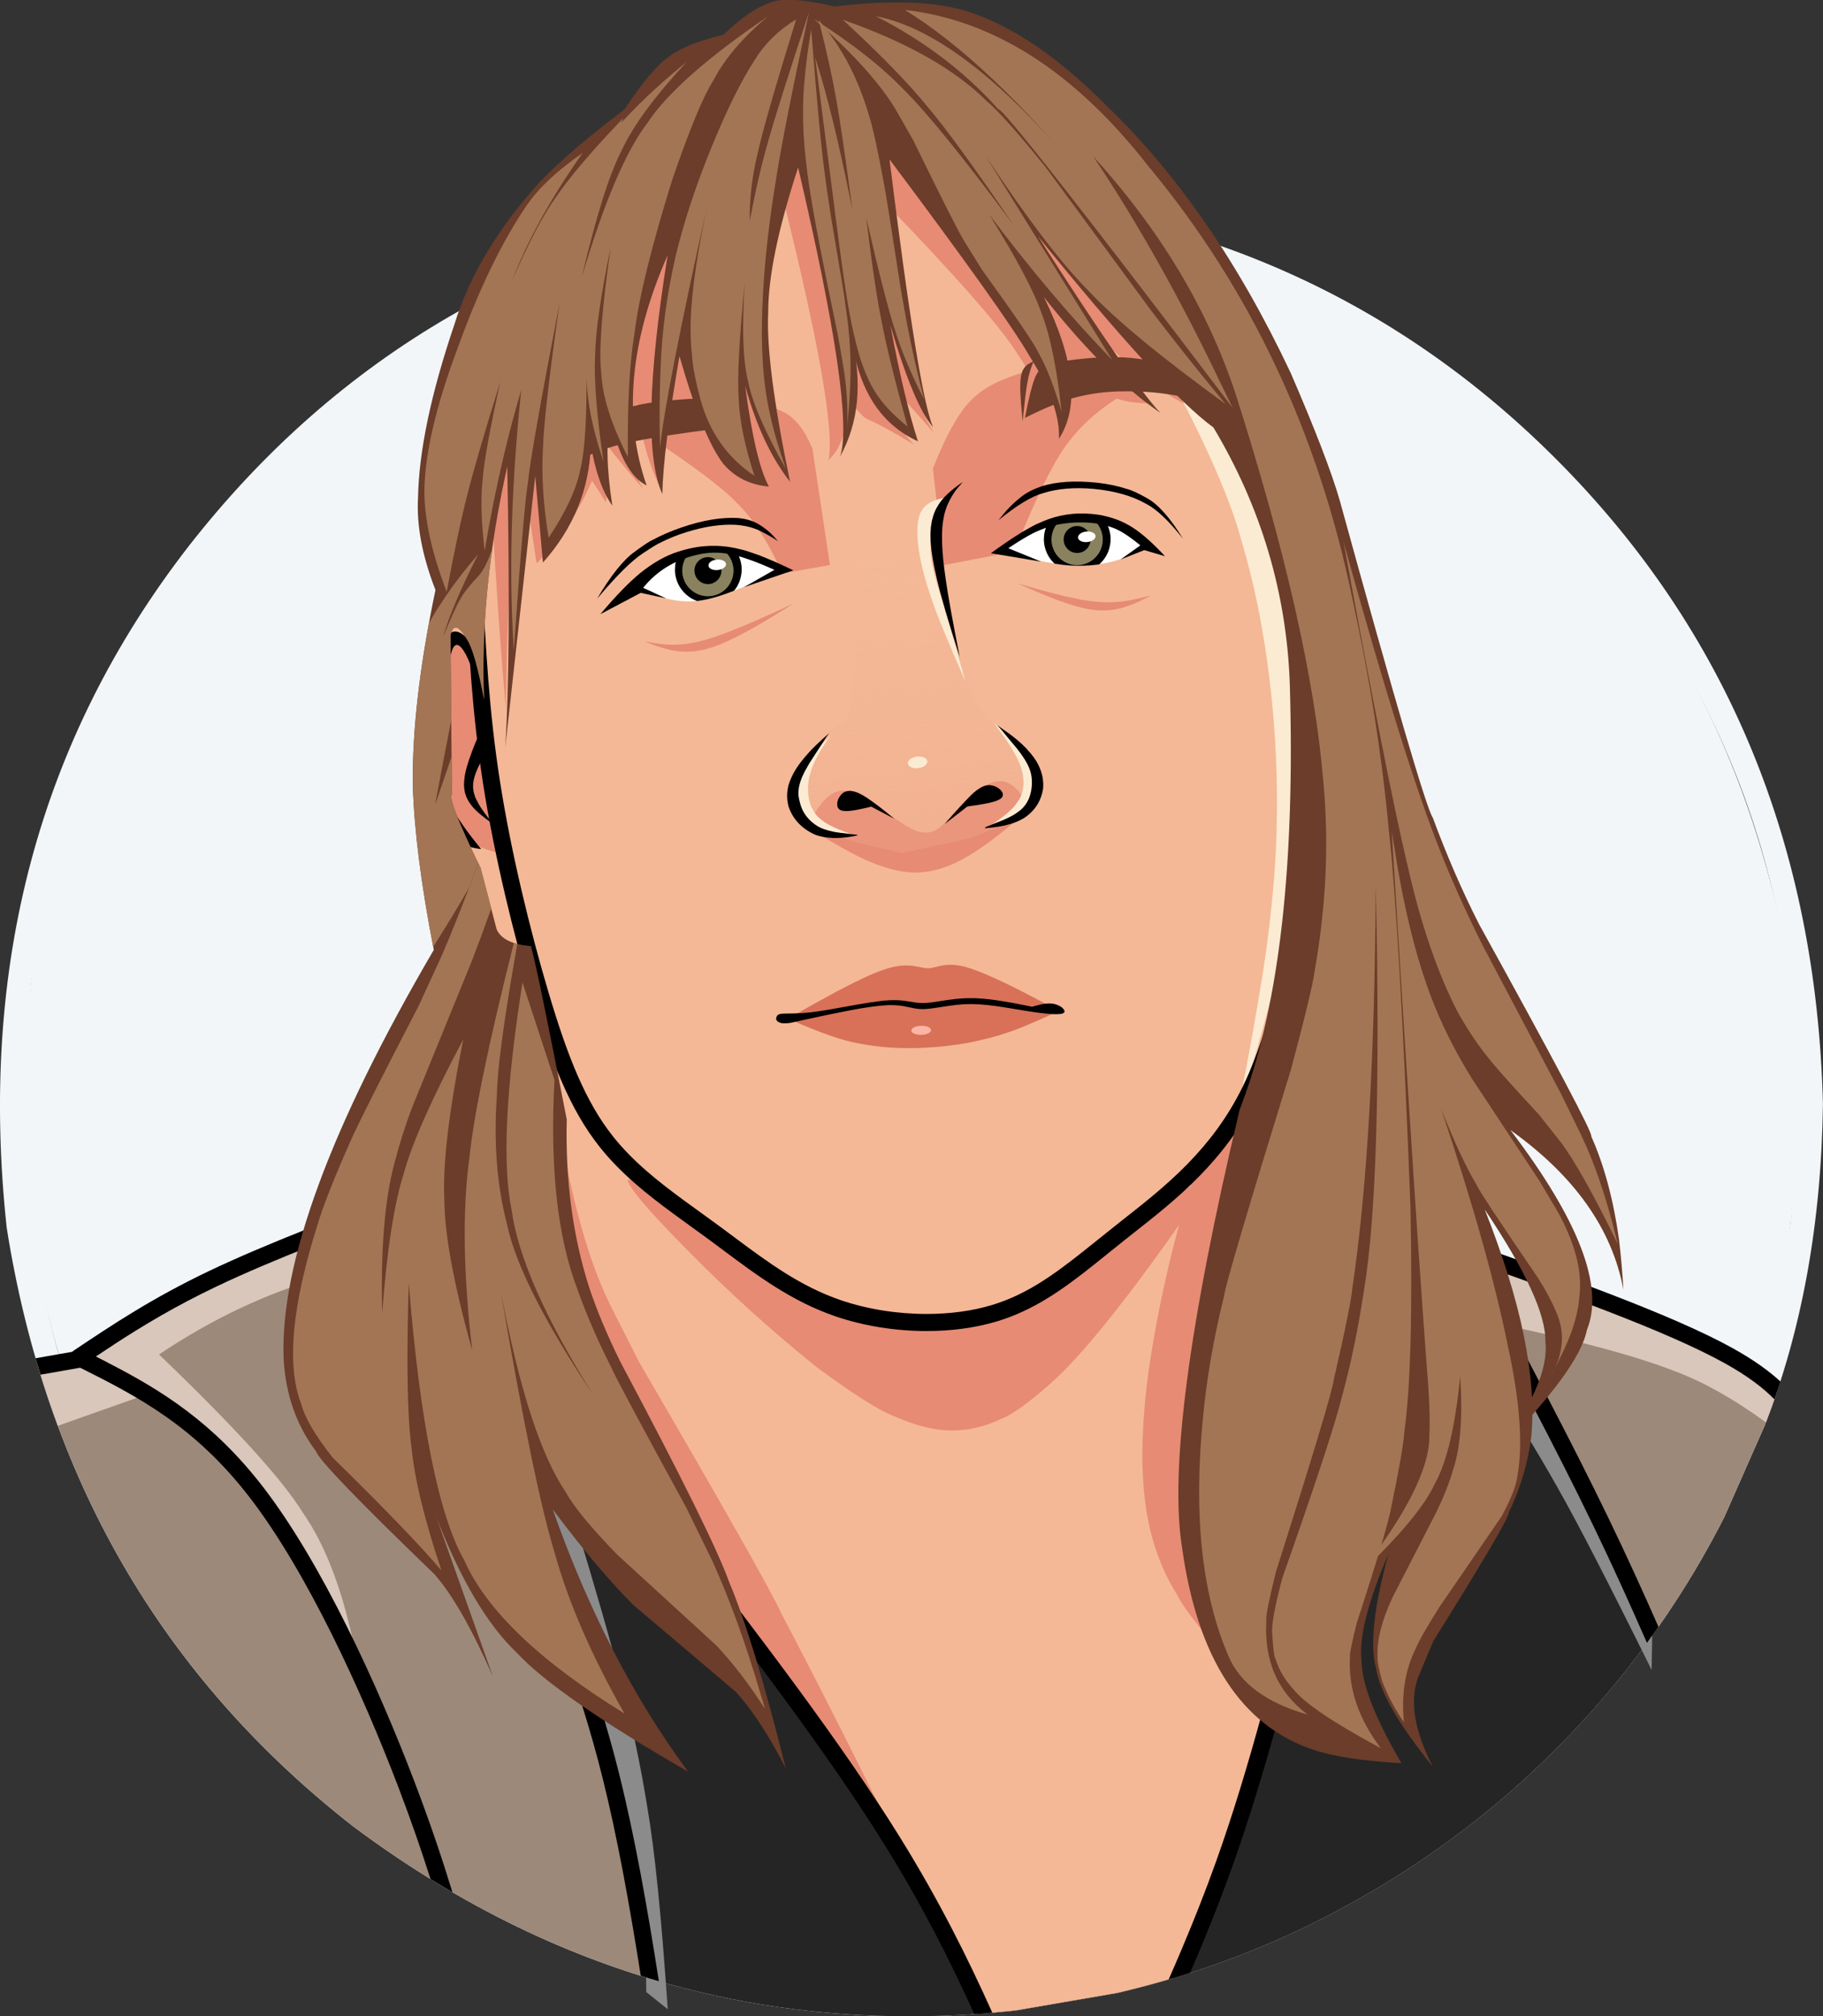 <?xml version="1.0" encoding="utf-8"?>
<!-- Generator: Adobe Illustrator 27.9.0, SVG Export Plug-In . SVG Version: 6.00 Build 0)  -->
<svg version="1.1" id="Layer_1" xmlns="http://www.w3.org/2000/svg" xmlns:xlink="http://www.w3.org/1999/xlink" x="0px" y="0px"
	 viewBox="0 0 3042.2 3363.9" style="enable-background:new 0 0 3042.2 3363.9;" xml:space="preserve">
<rect x="0" y="0" width="3042.2" height="3363.9" fill="#333333" stroke="none"/>
<style type="text/css">
	.st0{fill:#F2F6F9;}
	.st1{fill:#F4B896;}
	.st2{fill:#9C897A;}
	.st3{fill:#252525;}
	.st4{fill:#8B8B8B;}
	.st5{fill:#D8C7BA;}
	.st6{fill:#E78B74;}
	.st7{fill:url(#SVGID_1_);}
	.st8{fill:#FBEBD2;}
	.st9{fill:#6B3D2A;}
	.st10{fill:#D87158;}
	.st11{fill:#FCB5A4;}
	.st12{fill:#FFFFFF;}
	.st13{fill:#89825E;}
	.st14{fill:#A37554;}
</style>
<g>
	<g>
		<path class="st0" d="M1519.8,360.5l201,13.5c405,64.1,728.9,251.6,971.7,562.6c242.6,313.1,341,681.9,295.1,1106.2
			c-64.1,405-251.6,728.9-562.6,971.7c-313.1,242.6-681.9,341-1106.2,295.1c-405-64.1-728.9-251.6-971.7-562.6
			c-242.6-313.1-341-681.9-295.1-1106.2c64.1-405,251.6-728.9,562.6-971.7c100.5-77.8,210.1-141.9,328.6-192.2l182.8-63.5
			C1251.8,378.5,1383,360.9,1519.8,360.5 M1519.8,319.4l-206.6,13.9C897,399.2,564.1,591.9,314.6,911.6
			C65.2,1233.4-35.9,1612.3,11.2,2048.5c65.9,416.2,258.6,749.1,578.2,998.6c332.3,248,700.8,350.4,1105.5,307.2l169.4-29.2
			c111-25.9,216.6-63.1,316.8-111.6c202-98.6,373.7-233.8,515.3-405.6c70-85.2,130.4-177.3,180.9-276.4l67.4-152.7
			c62.3-159.1,94.8-338.1,97.4-537c-10.9-431.3-159.5-790.1-445.9-1076.5C2309.9,479,1951.1,330.3,1519.8,319.4z"/>
	</g>
	<g>
		<path class="st0" d="M1519.8,358.5L1318.5,372c-405.5,64.2-729.9,252-973,563.4C102.5,1249,4,1618.2,49.9,2043.2
			c64.2,405.5,252,729.9,563.4,973c313.6,242.9,682.8,341.5,1107.7,295.5c405.5-64.2,729.9-252,973-563.4
			c242.9-313.6,341.5-682.8,295.5-1107.7c-64.2-405.5-252-729.9-563.4-973c-100.7-77.9-210.3-142.1-329.1-192.5l-183.1-63.6
			C1788.2,376.5,1656.7,358.9,1519.8,358.5z"/>
	</g>
</g>
<g>
	<path class="st1" d="M1126,413.4l-0.4,0.1v0L1126,413.4z"/>
</g>
<g>
	<path class="st1" d="M1481.2,361.1l-125.2,8.4v0L1481.2,361.1z"/>
</g>
<g id="layer2">
</g>
<g id="layer3">
</g>
<g>
	<path class="st2" d="M706.4,2005.4c-82.5,21.8-150.8,42.8-204.7,63.2c-68.2,21.1-188.8,86.2-361.6,195.3l-38.5,7.4l-0.3,0.1
		c0,0,0,0,0,0l0,0l-38.2,7.4c92.6,310.5,268,566.6,526.3,768.3c283,211.2,592.3,316.9,927.8,316.9c58.4,0,117.7-3.2,177.7-9.6
		l169.4-29.2c111-25.9,216.6-63.1,316.8-111.6c202-98.6,373.7-233.8,515.3-405.6c70-85.2,130.4-177.3,180.9-276.4l67.4-152.7
		c7.5-19.1,14.5-38.4,21.1-58l0,0l0,0l0,0l-69.1-46.7c-54-21.1-189.5-79.5-406.7-175.3l-237,3.9l-332.7,28.3l-297,119.8
		C1269.5,2164.5,963.8,2082.7,706.4,2005.4z M2965.9,2320.8L2965.9,2320.8L2965.9,2320.8L2965.9,2320.8z"/>
</g>
<g>
	<path class="st3" d="M836.8,2126.9l58.1,410.5c86,275,150.7,530,194.1,765c137.7,41,280.4,61.5,428.3,61.5
		c58.4,0,117.7-3.2,177.7-9.6l169.4-29.2c111-25.9,216.6-63.1,316.8-111.6c202-98.6,373.7-233.8,515.3-405.6
		c24.1-29.3,47-59.4,68.8-90.3l0,0l0,0l0,0l-142.1-280l-143.6-295.4l-821.9,94.7l-61.6,7.1c0,0,0,0,0,0l0,0l-501.8,57.8
		L836.8,2126.9z"/>
</g>
<g>
	<path class="st3" d="M2765.3,2717.6L2765.3,2717.6L2765.3,2717.6L2765.3,2717.6z"/>
</g>
<g>
	<path class="st4" d="M2465.4,2266.5l10.8,16.4c46.5,69.4,88,136.4,124.2,201c32,56.3,83.9,157,155.8,302.2l1.2-69
		c-19.7-44-67-137-141.9-278.9c-51.2-95.7-86.9-158.8-106.9-189.4c-20.6-32.6-34.2-47-40.9-43.4
		C2461.8,2210.1,2461,2230.4,2465.4,2266.5"/>
</g>
<g>
	<path class="st4" d="M948.6,2502l11.4,37.6c34.4,112.9,59.3,199.9,74.8,260.8c19.2,73.5,34.3,145,45.4,214.5
		c12.2,70.1,23.6,182.5,34.1,337.3l-35.8-28.7c-0.4-55-3.3-102.8-8.7-143.3c-8.5-58.6-17.8-106.5-27.7-143.6
		c-20.3-87.2-75.7-266.2-166.3-536.8L948.6,2502"/>
</g>
<g>
	<path class="st5" d="M587.4,2039.3c-31.7,9.9-60.3,19.7-85.7,29.2c-68.2,21.1-188.8,86.2-361.6,195.3l-38.5,7.4l-0.3,0.1l-38.2,7.4
		c10.1,34,21.3,67.4,33.4,100.1l147.6-52.2l101.4,75.8c33.8,38.8,59.7,69.6,77.9,92.4c41.5,46.9,98.2,135.3,170.2,265.4
		c-19.7-101.4-49-180.2-88.1-236.3c-33.9-55.1-113.9-143.1-240.1-264.1c87.5-58.9,178.5-101.9,273-129.1l13.1-4.4L587.4,2039.3
		L587.4,2039.3z"/>
</g>
<g>
	<path class="st5" d="M2490.1,2098.8l-22.6,0.4l5.7,103.6l29.5,6.4c130.2,26.9,228.2,53.3,294,79.2c46.4,17.3,96.5,45.6,150.3,84.7
		c6.6-17.2,12.9-34.6,18.8-52.2l0,0l-69.1-46.7C2842.8,2253,2707.3,2194.6,2490.1,2098.8z"/>
</g>
<g>
	<path class="st1" d="M1520.6,156.7l-348.9,46.6l-157.6,150.5l-48.3,71.3l0,0c0,0,0,0,0,0L851.1,594.4l-65.6,160.2
		c-23.4,197-42.1,309.9-56.1,338.8l-5.2,114.1l10.1,142l50.4,177.9c25.6,192.2,57.5,408.6,95.6,649.1
		c96.4,177.3,148,265.9,154.7,265.9c0.1,0,0.2,0,0.3-0.1c281.4,383.7,420.7,579.2,418,586.4c54.1,84.8,118.1,194.8,192.2,330.1
		c16.5-1.3,33-2.8,49.6-4.6l169.4-29.2c31.7-7.4,63-15.7,93.9-25c7.3-16.7,14.4-33.1,21.2-49.1l0,0c0,0,0,0,0,0l0,0c0,0,0,0,0,0l0,0
		c0.1-0.2,0.1-0.3,0.2-0.5l0,0c59.1-139,99-253.9,119.8-344.5c14-51.6,32.3-125.4,55-221.4l-28.9-387.9
		c65.8-477.9,110.4-792.3,133.9-943c-35.2-175-70.4-313.6-105.6-415.6c-32.1-99.5-97.8-263.2-197.3-491.1l-146-97.1c0,0,0,0,0,0l0,0
		L1520.6,156.7z M1979.7,3250.5C1979.7,3250.5,1979.7,3250.5,1979.7,3250.5L1979.7,3250.5
		C1979.7,3250.5,1979.7,3250.5,1979.7,3250.5L1979.7,3250.5z"/>
</g>
<g>
	<path class="st6" d="M815.2,1182.6l-19.7-74.3l-27.3-43.7l-21.9,9.8l-14.2,46.3c-1.4,46.7-1.6,90.8-0.5,132.4
		c0.5,13.6,1.3,26.5,2.4,38.8l2,17.8c1.5,11.5,3.5,22,6,31.6c7.7,28,19.5,47.5,35.5,58.5c12.8,10.2,33.6,18.6,62.4,25.2
		L815.2,1182.6"/>
</g>
<g>
	<path class="st6" d="M1147.7,669.4l11,0c72-0.5,118,3.9,137.9,13c11.4,4.5,20.8,10.1,28,17c10.6,10.5,18.9,22.4,24.9,35.6
		c2.1,4.3,4.2,8.7,6.2,13.1l29.3,194.6l-79.5,14c-23.1-51.8-48-90.5-74.5-116.2c-23.9-25.7-74.8-64-152.6-114.9L1147.7,669.4"/>
</g>
<g>
	<path class="st6" d="M1324.7,1006.7l-13.2,8.2c-26.7,16.9-52.5,31.9-77.3,45.1c-20.1,9.9-32,15.3-35.4,16.2
		c-6.6,2.7-14.8,5.3-24.5,7.7c-15.7,3.7-31.7,4.3-47.8,1.9c-14.3-2.3-31.5-7.6-51.6-16c19.8,4.1,35.8,6.1,48,5.9
		c13.2,0.2,28.5-1.8,46.1-6.1C1195.7,1063.7,1247.6,1042.7,1324.7,1006.7"/>
</g>
<g>
	<path class="st6" d="M1893.4,647.4l-9.7,5.8c-42.5,23.4-76.3,51.9-101.5,85.7c-22.7,28.8-52.5,89.2-89.6,181.3l-117.4,22.5
		L1556.8,782c17-43.3,33.4-75.6,49.1-97c13.4-18.4,30-32.8,49.9-43.2c23-12.3,56.5-23.2,100.5-32.7L1893.4,647.4"/>
</g>
<g>
	<path class="st6" d="M1697.5,973.1l11.9,3.4c23.9,7.1,47,13.3,69.3,18.6c18.1,4,28.6,6.1,31.8,6.4c6.2,1.1,13.2,1.9,21.1,2.6
		c8.9,0.7,17,0.9,24.2,0.6l6.7-0.3c4.4-0.3,8.6-0.7,12.7-1.3l6.1-0.9c4-0.6,8-1.4,11.9-2.2c5.9-1.1,15.3-3.4,28.3-6.8
		c-14.4,7.4-24.8,12.4-31.4,14.9c-11,4.1-17.7,6.3-20.1,6.7c-4.6,1.2-9.4,2.1-14.4,2.8l-7.5,0.7c-6.5,0.4-12.8,0.3-18.9-0.2
		l-9.5-1.2l-9.9-1.9l-10.2-2.5c-6.9-1.8-14.1-4-21.4-6.5C1759.9,1000,1733,989,1697.5,973.1"/>
</g>
<g>
	<path class="st6" d="M2035.6,1945.5l-18.5,26.9c-112.5,164.7-198.1,274.6-256.9,329.4c-41.3,37.3-71.7,59.3-91.1,66.1
		c-25.3,12.2-52,18.5-79.9,18.7c-28.9,0.1-60.5-7.6-95.1-23.1c-25-8.8-69-36.5-132-83.2c-74.4-59.8-145-123.7-212-191.6
		c-68-68.5-102.2-108.8-102.7-120.8c8.4,0,23.7,7.8,45.9,23.4l184.4,130.8c42.9,28.7,71.1,45.8,84.7,51.3
		c19.9,9.7,39.6,16.8,59.2,21.2c21.6,5.2,49.1,7.4,82.4,6.6c34.5-1.1,72.6-5,114.3-11.7c35.6-4.1,59.8-9.7,72.8-16.7
		C1692.8,2176.2,1807.7,2100.4,2035.6,1945.5"/>
</g>
<g>
	<path class="st6" d="M1717.2,1350.8l-1.3-3.1c-14.6-34.1-33.5-48.6-56.7-43.3c-12.2,3.4-24.7,10.7-37.6,21.9
		c-6.3,5.3-12.1,10.7-17.5,16.2l-27.6,30.3c-3.4,3.5-6.9,6.6-10.5,9.2c-6.9,5.3-15.3,7.6-25,6.9c-7.6-0.5-17-4.1-28.4-10.8
		c-1.8-0.9-8.1-5.1-19-12.6c-22.6-16.6-36-26.2-40.3-28.8l-15.6-9.4c-11.4-6.3-22.5-9-33.4-8.3c-9.4,1.1-18.1,5.6-26.1,13.7
		c-7.1,6.2-18,21.4-32.5,45.8c46.4,29.6,82.3,49.6,107.6,59.9c32.1,13.4,60.4,19,84.8,17l15.4-2.1l15.3-3.8l15.2-5.4
		c10.1-4.1,20.1-9.1,30-14.9C1638.8,1415.2,1673.2,1389.1,1717.2,1350.8"/>
</g>
<g>
	
		<linearGradient id="SVGID_1_" gradientUnits="userSpaceOnUse" x1="1481.444" y1="2739.938" x2="1620.169" y2="1519.596" gradientTransform="matrix(1 0 0 -1 0 3665.931)">
		<stop  offset="0" style="stop-color:#F4B896;stop-opacity:0"/>
		<stop  offset="1" style="stop-color:#E78B74"/>
	</linearGradient>
	<path class="st7" d="M1617.4,1399.2l9.7-3.8c52.1-20.1,82.6-36.2,91.5-48.3c12.7-12.3,15.9-30.7,9.7-55.2
		c-7-29.3-34.1-60.1-81.4-92.4c-11.4-17.4-20.8-34.9-28.3-52.7c-27.8-74.6-47-157.5-57.4-248.7c-35-22.6-61.3-29.4-78.8-20.5
		c-10.7,3.3-27.9,17.2-51.6,41.8c4.1,98.3-1.4,191.9-16.4,280.9c-26.7,14.5-47.8,33.1-63.3,55.8c-21.4,35.5-30.8,65.3-28.1,89.5
		c0.2,4.7,3.7,10.6,10.3,17.8c4.5,4.8,15.3,11,32.5,18.6c13.9,6,34.6,13.6,62.1,22.9l75.8,18.5L1617.4,1399.2"/>
</g>
<g>
	<path class="st6" d="M920.3,1791.6L883,2181.6c94.7,173.9,145.3,260.9,152,260.9c0.1,0,0.2,0,0.3-0.1
		c281.4,383.7,420.7,579.2,418,586.4c20,31.4,41.4,66.3,64.2,104.6c4.3,2.4,8.6,4.8,13,7.2c-94-191.1-169.4-340.3-226-447.6
		c-15.8-35.2-95.1-175.4-238.1-420.8l-47.5-93.8c-40.7-82-72.1-201.1-94.2-357.5L920.3,1791.6z"/>
</g>
<g>
	<path class="st6" d="M1994,1953.1l-6.2,21.4c-32.2,104.2-55.8,208.2-70.9,312.2c-5.4,38-8.7,76.6-10.1,115.7s0.5,77,5.6,113.5
		c8.2,54.5,25.5,102.8,51.9,144.8c15,29.8,57.4,80.9,127,153.3c13.2-364.4,22.3-599.7,27.4-706.2c5.4-119.9,12-224.1,19.9-312.4
		L1994,1953.1"/>
</g>
<g>
	<path class="st6" d="M2034.9,698.3l-10.3-4.5c-73.9-23.7-148-80.4-222.3-170.1c8.1,49.1,47.9,98.8,119.4,149.2
		c-32.3,0.2-56.7-4.8-73-15c-26-12-68.9-56-128.6-132c26.3,71.5,40.1,118.6,41.5,141.3c3.5,25.1-2.9,49.7-19.3,73.8
		c3.3-53.4-11.3-103.3-43.9-149.9c-26.4-43-100.3-127.3-221.5-253l50.2,304.6c7,30.4,17.3,56.7,30.9,78.9l-72.7-81.9
		c-1.2,40.9,12.2,75,40.2,102.2c-34.4-20.9-60.1-34.9-77-42c-5.1-2.5-10-6.6-14.7-12.3c-12.6-10.2-28.3-65.7-47-166.3
		c15.9,62.8,24.5,117.8,25.9,165.2c-0.9,36.6-10.9,63.5-30,80.8c9.9-49.4-16.7-199.5-79.6-450.4c-26.6,152-37.8,251.2-33.6,297.8
		l4.2,62.8l42.8,130.7l-94.7-13l-46.9-53.4l-35.1-74c-31.2,56.3-44.7,103.3-40.7,141c-19.4-43.5-31.7-89.7-36.8-138.5
		c-10.2,73.8-6.3,122.3,11.8,145.7c-13.9-14.6-35.6-40.7-65.1-78.2c4.1,38.3,4.9,71.8,2.4,100.4l-23.5-36.3
		c-21.4,50.6-52.2,96.6-92.4,138.2l-15-98.9c-14.5,34-23.7,70.9-27.4,110.7c-4.3,35.7-7.3,112-8.8,228.8c-7-70.6-15-183-24-336.9
		L836,679.7l45.4-114.9l114.5-159.9l239.9-252.9l357.1-1.4L1831,343.7L2034.9,698.3"/>
</g>
<g>
	<path class="st8" d="M1941.3,607.6l13.1,24.5c60.9,114.4,100.1,204.8,117.7,271.2c25.8,86.4,43.4,183.2,52.7,290.5
		c4.5,52.8,6.6,105.9,6.2,159.2l-0.8,39.6c-0.9,26.3-2.4,52.4-4.5,78.2c-4.3,51.6-10.4,102.6-18.3,152.9
		c-12.1,75.4-25.7,150.2-40.7,224.4c46.1-137.4,79.9-274.3,101.3-410.9c10.6-65.9,18-132.1,22.2-198.4c4.1-65.7,3.1-126.7-3-183.1
		c-2.1-18.8-4.8-37.1-8.1-54.9l-5.5-26.4c-4-17.3-8.7-34.2-14-50.7c-10.7-32.9-24.3-64.1-40.8-93.7
		C2080.8,763.7,2021.7,689.6,1941.3,607.6"/>
</g>
<g>
	<path class="st8" d="M1577.4,830.1l-4.6,1.1c-17.2,3.6-28.8,10.5-34.7,20.8c-7,11.7-8.9,30.7-5.9,57c3.1,26.4,10.7,56.8,22.8,91.4
		c8.3,25.1,27,70.5,56,136.2c-18.7-66.7-34.9-122.3-48.7-167c-5-18.3-7.8-30.7-8.3-37.5c-1.9-14-1.4-27.8,1.6-41.3
		C1559,875,1566.3,854.8,1577.4,830.1"/>
</g>
<g>
	<path class="st8" d="M1650.4,1379.3l6.8-2.1c13.9-4.1,26.7-8.9,38.4-14.4c7.7-3.7,14.2-8.1,19.5-13.2c5.3-5.2,9.1-11.1,11.4-17.9
		c2.4-6.7,3.6-13.7,3.7-20.9c0.1-3.6-0.1-7.1-0.4-10.6l-0.7-5.2c-0.6-3.4-1.3-6.7-2.2-9.8c-2.7-9.3-6.4-17.4-11.2-24.3
		c-7.1-11.6-26-29.6-56.6-53.9c19,24.7,32.4,45.3,40.1,61.8c6.8,14.7,9.7,28.7,8.7,41.9c-0.5,6.6-2.1,12.9-4.9,18.8
		c-0.3,1.6-3,5.9-8,12.8C1689.2,1350.7,1674.3,1363.1,1650.4,1379.3"/>
</g>
<g>
	<path class="st8" d="M1431.3,1395l-8.2-1.4c-36.4-5.9-61.6-12-75.5-18.2c-5.2-1.9-10.6-5.8-16.2-11.8c-2.4-2.5-4.6-7.4-6.6-14.8
		c-1.9-10.1-2.6-18.8-2-26c0.4-8.3,2.7-17.3,7-27c4.7-9.7,11.6-19.9,20.8-30.7c7.4-8.9,19.3-21.7,35.7-38.4
		c-16.1,22.3-27.1,42-32.9,59.3c-2.7,9.8-4.1,15.7-4.1,17.8c-0.6,4-0.9,8.1-0.9,12.1c-0.1,8.1,0.9,15.9,3.1,23.3
		c2.2,7.5,5.7,14.2,10.5,20.1c0.8,1.7,5.2,5.7,13.1,11.8C1387.1,1379.1,1405.8,1387.1,1431.3,1395"/>
</g>
<g>
	<path class="st8" d="M1547.5,1270l0,1.3c-0.4,2.7-2.2,5.1-5.4,7.1c-3.2,2-7.2,3.1-11.9,3.4c-4.5,0.1-8.2-0.7-11.1-2.4
		c-2.9-1.7-4.3-4-4.1-6.8c0.4-2.7,2.2-5.1,5.4-7.1c3.2-2,7.2-3.1,11.9-3.4c4.5-0.1,8.2,0.7,11.1,2.4c0.9,0.6,1.7,1.2,2.4,1.9
		l0.8,1.1C1547.1,1268.2,1547.4,1269.1,1547.5,1270"/>
</g>
<g>
	<path d="M2182.9,2602.6c-6.4,0-12.2,4.3-13.8,10.8c-42.1,168.5-84,336.2-139.3,491.1c-18.1,50.7-37.7,100.1-58.2,148.5l0,0
		c0,0,0,0,0,0l0,0c-0.1,0.2-0.1,0.3-0.2,0.5l0,0c0,0,0,0,0,0c-6.9,16.4-14,32.7-21.2,49c12-3.5,23.9-7.2,35.8-11l0,0
		c7.1-16.5,14.2-33,21.1-49.7l0,0c0.1-0.2,0.2-0.4,0.2-0.6l0,0c17.2-41.6,33.7-83.9,49.2-127.2c55.9-156.5,98.1-325.6,140.1-493.8
		c1.9-7.6-2.7-15.3-10.3-17.2C2185.2,2602.8,2184.1,2602.6,2182.9,2602.6z"/>
</g>
<g>
	<path d="M2429.1,2065.9c-5.8,0-11.3,3.6-13.4,9.5c-2.6,7.4,1.2,15.5,8.6,18.1l1.4,0.5c178.7,63.4,355.1,126.2,452.9,180.6
		c38.2,21.2,64,41.1,82.6,60.1c3.4-9.9,6.8-19.8,10-29.8l0,0l0,0l0,0c-19.3-17.7-44.5-36-78.8-55.1
		c-100.4-55.9-279.7-119.5-457.2-182.5l-1.4-0.5C2432.3,2066.1,2430.7,2065.9,2429.1,2065.9z"/>
</g>
<g>
	<path d="M1110.7,2534.7c-1.3,0-2.5,0.2-3.8,0.5c-7.6,2.1-12,9.9-9.9,17.5c0.5,1.8,1.3,3.4,2.4,4.9
		c140.5,182.7,280.3,364.5,378.9,523.6c62,100,107.8,191.1,147.6,279.1c10-0.7,20.1-1.4,30.1-2.3c-41.2-91.6-88.6-186.9-153.6-291.8
		c-99.5-160.5-240.2-343.4-380.3-525.6C1119.5,2536.9,1115.3,2534.7,1110.7,2534.7z"/>
</g>
<g>
	<path d="M876,2538c-1.1,0-2.1,0.1-3.2,0.4c-7.6,1.8-12.4,9.4-10.6,17c0.2,0.8,0.4,1.5,0.7,2.2l0.1,0.3
		c51.8,125.4,103.1,249.9,142.9,409.6c24.6,98.8,44.8,211.1,63.4,328.8c10,3.1,20.1,6.2,30.2,9.1c-19.2-123.1-40.2-241.2-66-344.8
		c-40.4-162-92.5-288.2-144.2-413.6l0,0C887.1,2541.6,881.8,2538,876,2538z"/>
</g>
<g>
	<path d="M697.8,1980.4c-1.7,0-3.4,0.3-5,0.9c-123.9,46.7-248.7,93.8-343.7,139.1c-95.4,45.5-160.9,89.3-225.7,132.6
		c-0.9,0.6-1.8,1.4-2.5,2.2l0,0l0,0c-2.6,2.8-4,6.6-3.7,10.5c0.3,5.1,3.3,9.6,7.8,11.8c2.9,1.4,5.7,2.9,8.6,4.3l0,0l0,0
		c97.1,48.5,191.9,98,283.4,216.9c94.9,123.4,186.4,321.9,248.2,484c20.8,54.5,38.1,104.7,53.2,152.2c12.2,7.5,24.4,14.8,36.6,22
		c-17.4-56.8-37.8-117.3-63.3-184.2c-62-162.7-154.7-364.4-252.2-491.2c-84.5-109.8-172.3-163.1-259.1-207.8l0,0
		c-6.9-3.6-13.8-7.1-20.7-10.5c10-6.7,20.1-13.3,30.4-20l0,0l-8.9,1.6v0l8.9-1.6c49.2-32,102.3-64,171.5-97
		c93.8-44.7,217.3-91.3,341.5-138.2c7.3-2.8,11-11,8.3-18.3C709,1983.9,703.6,1980.4,697.8,1980.4z"/>
</g>
<g>
	<path d="M189.9,2243.1l-4.5,0.8l4.1-0.7l-68.7,12.1c0,0,0,0,0,0l0,0l-22.8,4l-0.2,0l-38.4,6.8c2.7,9.2,5.4,18.3,8.2,27.4l38.3-6.7
		l0.4-0.1l27.2-4.8l0,0c0,0,0,0,0,0l0,0l46.7-8.2c-6.9-3.6-13.8-7.1-20.7-10.5C169.5,2256.4,179.6,2249.7,189.9,2243.1L189.9,2243.1
		z"/>
</g>
<g>
	<path d="M2460.2,2115.9c-0.6,0-1.3,0-2,0.1c-7.8,1.1-13.2,8.2-12.1,16c0.2,1.7,0.7,3.3,1.5,4.7c74.9,140.7,149.6,281.1,211.3,408.8
		c32.9,68.1,62,132.6,89.5,195.4c6.5-8.9,12.9-17.8,19.2-26.8l0,0l0,0l0,0c-25.6-58.2-52.8-118-83.2-180.9
		c-61.9-128.1-136.7-268.8-211.4-409.2l0,0C2470.8,2119.2,2465.8,2115.9,2460.2,2115.9z"/>
</g>
<g>
	<path d="M2209.3,1363.6L2209.3,1363.6L2209.3,1363.6c0,0.7-0.1,1.4-0.2,2.1l0,0c-25.6,168.7-51.5,340.7-109.8,459.8l0,0
		c-54.4,111.1-136.6,175.7-205.8,230.2v0c-5.6,4.4-11.2,8.8-16.6,13.1l0,0c-9.2,7.3-18.1,14.5-26.9,21.6l0,0
		c-8.4,6.8-16.8,13.5-25,20.1l0,0c-50.7,40.3-99.5,75.5-161.4,94.1l0,0c-36.2,10.9-76.5,16.1-117.2,16.1l0,0
		c-51.8,0-104.8-8.4-151.8-24.4l0,0c-73-24.9-130.7-68-186.2-109.4v0c-8.3-6.2-16.6-12.4-24.9-18.5l0,0
		c-9.8-7.2-19.7-14.4-29.7-21.6v0c-9.9-7.1-19.8-14.3-29.7-21.6h0c-44.4-32.6-88.1-67.4-123-111.2l0,0
		c-50.4-63.3-81.3-144-112.5-248.7l0,0c-31.3-105-63.4-236.2-82.2-356.3l0,0c-18.8-120.1-24.3-228.8-29.7-336.7
		c-0.4-7.8,5.6-14.5,13.5-14.9c7.8-0.4,14.5,5.6,14.9,13.5l0,0c5.4,108,10.8,215.3,29.4,333.7l0,0c18.6,118.5,50.3,248.5,81.3,352.6
		l0,0c31.1,104.3,60.8,180.5,107.5,239.2l0,0c32.4,40.7,73.5,73.6,117.6,106l0,0c9.7,7.1,19.6,14.3,29.5,21.4l0,0
		c9.9,7.2,19.9,14.4,29.9,21.7h0c8.4,6.2,16.7,12.4,25,18.6l0,0c56,41.7,110.2,82.1,178.4,105.3l0,0c43.8,14.9,93.7,22.8,142.6,22.8
		l0,0c38.4,0,75.9-4.9,109-14.9h0c56.4-17,101.6-49.2,152-89.2h0c8.1-6.5,16.4-13.1,24.9-19.9h0c8.8-7.1,17.8-14.3,27.1-21.7l0,0
		c5.5-4.4,11.1-8.8,16.7-13.2l0,0c69.3-54.6,146.6-115.6,197.8-220.3l0,0c55.9-114.3,81.4-281.3,107.2-451.6l-0.2,2.1v0
		c0-7.8,6.4-14.2,14.2-14.2S2209.3,1355.8,2209.3,1363.6z"/>
</g>
<g>
	<path d="M811,1192.4l-2.3-8.2c-11.1-42.4-21.5-73-31.1-91.9c-10.2-18.9-17.9-21.4-23.2-7.4c-5,14.5-9,45-12,91.3
		c-3.5,48-5.3,77.2-5.4,87.8c-0.3,12.5,0.2,24.4,1.7,35.5c2.1,16.7,7.4,32.8,15.8,48.4c9.6,18.2,25.8,41.2,48.5,68.7
		c-18.5-2-32-7.4-40.5-16c-3.4-3.3-6.7-7.4-9.7-12.5l-4.4-8.4c-2.8-6.1-5.3-13.3-7.5-21.8c-4.4-17.5-7.7-38.8-9.8-63.6
		c-1.1-12.2-1.9-24.8-2.5-37.7c-0.6-6.6-1-25.7-1.3-57.2c0-12.4,0.2-24.1,0.5-35.1l0.6-15.8c0.5-10,1.1-19,1.9-26.9
		c2.4-23.5,5.7-40,9.8-49.5c12.6-28,30.3-24.2,53.2,11.4c9.2,16.5,14.6,31.9,16.2,46.3C811.5,1141.3,812.1,1162.2,811,1192.4"/>
</g>
<g>
	<path class="st9" d="M1706.6,703.1l-0.7-7.3c-1.6-14.9-2.6-28.8-3.2-41.6c-0.2-4.2-0.2-8.1-0.1-11.9l0.2-5.4l0.4-4.9l0.6-4.4
		l0.9-3.9l1.1-3.4l1.3-3c1-1.9,2-3.5,3.2-4.9c2.9-3.6,7.8-6.8,14.7-9.6c-4.9,11.1-8.3,22.5-10.3,34.2
		C1712.6,647.6,1709.9,669.6,1706.6,703.1"/>
</g>
<g>
	<path class="st9" d="M1710.5,697.2l1.2-6.2c5.3-27.4,10.1-46.8,14.5-58.2c3.8-10.7,10.3-19.4,19.4-26.2
		c47.9-7.6,86-11.2,114.2-10.8c19.4,0.1,38.4,1.9,57.1,5.6c18.7,3.7,36.1,9.7,52.1,18.2c21.6,10.7,48.5,35.3,80.4,73.6
		c-21.6-13.9-45.8-24.1-72.6-30.6c-33-6.9-66.2-10.2-99.8-9.7c-29.1-0.1-57.2,3.5-84.4,10.7C1769,670.2,1741.6,681.4,1710.5,697.2"
		/>
</g>
<g>
	<path class="st9" d="M1205.8,662.9l-5.2,0.2c-54.8,2.1-94.8,5.3-120.3,9.7c-21.6,3.3-42.4,9.7-62.3,19.2
		c-19.2,10.1-35.8,23.7-49.9,41c-12,14-27.1,36-45.3,66.2c30.7-25.6,61.1-42.8,91.2-51.6c27.5-9.5,83.4-19.6,167.7-30.5
		L1205.8,662.9"/>
</g>
<g>
	<path class="st10" d="M1754.3,1679.7l-13.7-7.2c-60.9-32.7-104.2-52.5-130.1-59.5c-10.9-2.8-20.5-3.9-28.7-3.3
		c-2.7,0.2-5.2,0.4-7.5,0.8c-2.8,0.4-8.8,1.7-17.9,4c-4.3,0.8-6.9,1.1-8,0.9c-1.6,0-3.2-0.1-4.8-0.3c-14.4-2.8-22.2-4.2-23.5-4
		c-5.5-0.4-10.3-0.5-14.5-0.1c-14.2,0.8-33.2,6.5-56.9,17.2c-27.6,12.3-69.3,34.4-124.9,66.2l72.2-9.7l-74.8,17.5
		c47.6,20.9,84.2,33.7,109.6,38.2c35.2,7.2,73.4,9.7,114.4,7.5c25.7-1.3,50.5-4.3,74.3-8.8c26.5-5.6,46.2-10.8,59-15.5
		c16.4-4.9,45.6-17,87.8-36.4L1754.3,1679.7"/>
</g>
<g>
	<path class="st11" d="M1553.7,1718.6l-0.1,1c-0.7,2.1-2.7,3.8-6.1,5.1c-3.5,1.3-7.6,1.9-12.3,1.8c-4.5-0.2-8.2-1.1-10.9-2.6
		c-0.9-0.5-1.6-1-2.2-1.6l-0.7-0.9c-0.4-0.6-0.6-1.3-0.6-2c0.1-2.2,1.6-4,4.7-5.5c3.1-1.5,6.9-2.3,11.6-2.5
		c4.7-0.1,8.6,0.6,11.7,1.9C1551.9,1714.7,1553.5,1716.4,1553.7,1718.6"/>
</g>
<g>
	<path class="st12" d="M1304.8,951.7l-5.7,2.5c-52.3,23.4-87.9,37.5-107,42.6c-4.7,1.3-9.5,2.5-14.3,3.5l-7.2,1.3
		c-4.8,0.8-9.7,1.3-14.5,1.6c-10.5,0.5-20.4-0.1-29.7-1.7c-18.3-2.8-43.4-11.2-75.4-25.2c37.2-26.9,63.2-43.6,77.7-50
		c6.6-3.1,13.7-4.8,21.4-5.3c-0.1-0.2,7.4-0.1,22.5,0.2c19.9-0.6,31.8-0.8,35.4-0.6c7.7,0.1,15.5,0.7,23.3,1.8
		c11.9,1.9,23.4,5.2,34.7,10.1C1275.5,936.2,1288.4,942.7,1304.8,951.7"/>
</g>
<g>
	<path class="st12" d="M1911.6,908.8l-2.7,2.1c-12.7,11-28.7,19.2-48,24.8c-10.6,3-22.3,5.2-35,6.7c-12.2,1.5-25.3,1.8-39.4,1
		c-10.6-0.6-25.2-2.6-43.8-6.2c0.1,0.5-24.7-5-74.4-16.6c7.3-7.3,15.1-14.3,23.4-21c13.6-11.4,31.5-19.9,53.8-25.5
		c13.4-3.3,26.7-5.7,40.1-7.1c18-2,31.9-2.8,41.6-2.2c14.3,0.7,26.6,3.7,36.9,9C1877.3,880.6,1893.2,892.2,1911.6,908.8"/>
</g>
<g>
	<path d="M1824.6,864.8c-25.8,0-51.1,2.9-76,8.7c-0.8,1.6-1.6,3.2-2.4,4.9c-1.9,4.8-3.2,9.6-3.8,14.4l-0.4,7.3
		c0.1,4.8,0.7,9.6,2,14.2c2.9,10.4,8.2,19.1,16,26.2c10.6,1.7,19.4,2.7,26.5,3.1c4.6,0.2,9.2,0.4,13.7,0.4c11.8,0,23.2-0.8,34.2-2.4
		c4.4-3.9,8.2-8.5,11.5-13.9l3.3-6.8c5.6-14.7,5.6-28.9-0.1-42.6c-1.7-4.1-3.9-8-6.4-11.4c-5.3-1.1-10.8-1.7-16.5-1.8
		C1825.7,864.8,1825.1,864.8,1824.6,864.8z"/>
</g>
<g>
	<path d="M1203.5,920.4c-5.6,0-16.7,0.2-33.2,0.7l-18.5-0.2c-6.8,0.3-13.1,1.5-19,3.6c-0.8,1.5-1.5,3-2.3,4.6
		c-1.9,4.8-3.2,9.6-3.8,14.4l-0.4,7.3c0.1,4.8,0.7,9.6,2,14.2c4,14.3,12.6,25.4,25.7,33.5c3.1,1.7,6.1,3.1,9.2,4.2
		c2.2-0.2,4.5-0.5,6.7-0.9l7.3-1.3c4.9-1,9.7-2.2,14.5-3.5c8.2-2.2,19.3-6,33.3-11.4c1.8-2.3,3.6-4.7,5.2-7.3l3.3-6.8
		c5.6-14.7,5.6-28.9-0.1-42.6c-1-2.3-2.1-4.6-3.3-6.7c-7.7-1-15.4-1.6-23-1.7C1206.4,920.4,1205.2,920.4,1203.5,920.4z"/>
</g>
<g>
	<path class="st13" d="M1840.3,900.1L1840.3,900.1c0,23.6-19.2,42.8-42.8,42.8l0,0c-23.6,0-42.8-19.2-42.8-42.8l0,0
		c0-23.6,19.2-42.8,42.8-42.8l0,0C1821.1,857.3,1840.3,876.5,1840.3,900.1L1840.3,900.1 M1820,900.1L1820,900.1
		c0-12.4-10.1-22.5-22.5-22.5l0,0c-12.4,0-22.5,10.1-22.5,22.5l0,0c0,12.4,10.1,22.5,22.5,22.5l0,0
		C1809.9,922.6,1820,912.5,1820,900.1z"/>
</g>
<g>
	<path class="st13" d="M1203.5,920.4c-5.6,0-16.7,0.2-33.2,0.7l-18.4-0.2c-8.2,7.8-13.4,18.8-13.4,31.1c0,23.6,19.2,42.8,42.8,42.8
		c23.6,0,42.8-19.2,42.8-42.8c0-12.4-5.3-23.6-13.7-31.4c-1.1,0-2.2,0-3.3-0.1C1206.4,920.4,1205.2,920.4,1203.5,920.4z
		 M1181.4,929.5c12.4,0,22.5,10.1,22.5,22.5c0,12.4-10.1,22.5-22.5,22.5s-22.5-10.1-22.5-22.5
		C1158.9,939.5,1168.9,929.5,1181.4,929.5z"/>
</g>
<g>
	<path class="st13" d="M-409.3-3082.2L-409.3-3082.2L-409.3-3082.2L-409.3-3082.2L-409.3-3082.2L-409.3-3082.2L-409.3-3082.2
		L-409.3-3082.2L-409.3-3082.2L-409.3-3082.2 M-409.3-3061.9L-409.3-3061.9L-409.3-3061.9L-409.3-3061.9L-409.3-3061.9
		L-409.3-3061.9L-409.3-3061.9L-409.3-3061.9L-409.3-3061.9z"/>
</g>
<g>
	<path class="st13" d="M2603,188.3L2603,188.3L2603,188.3L2603,188.3L2603,188.3L2603,188.3L2603,188.3L2603,188.3L2603,188.3
		L2603,188.3 M2603,208.6L2603,208.6L2603,208.6L2603,208.6L2603,208.6L2603,208.6L2603,208.6L2603,208.6L2603,208.6z"/>
</g>
<g>
	<path class="st12" d="M1828.2,894.2l0,1.2c-0.4,2.5-2.1,4.5-5,6.3c-3,1.7-6.6,2.7-10.8,2.8c-4.1,0-7.4-0.8-9.9-2.4
		c-2.6-1.6-3.8-3.7-3.5-6.3c0.4-2.5,2.1-4.5,5-6.3c3-1.7,6.6-2.7,10.8-2.8c4.1,0,7.4,0.8,9.9,2.4c0.8,0.5,1.5,1.1,2.1,1.8l0.7,1
		C1827.9,892.7,1828.2,893.4,1828.2,894.2"/>
</g>
<g>
	<path class="st12" d="M1211.5,940.9l0,1.2c-0.4,2.5-2.1,4.5-5,6.3c-3,1.7-6.6,2.7-10.8,2.8c-4.1,0-7.4-0.8-9.9-2.4
		c-0.8-0.5-1.5-1.1-2.1-1.8l-0.7-1c-0.4-0.7-0.7-1.5-0.7-2.3c-0.1-2.5,1.1-4.7,3.7-6.6c2.6-1.9,6-3.1,10.1-3.5
		c4.2-0.3,7.7,0.2,10.6,1.6S1211.2,938.4,1211.5,940.9"/>
</g>
<g>
	<path d="M1241.4,979.7l82.4-28.2c-18.8-9.2-37.8-17.6-56.8-25.1c-15.9-5.7-25.6-8.8-28.8-9.3c-6.5-1.7-12.9-3.1-19.5-4.2
		c-14.3-2.4-29.2-2.9-44.8-1.5c-5.6,0.5-11.2,1.3-16.8,2.4l-8.3,1.8c-5.5,1.3-11,2.8-16.4,4.6c-20.6,6.3-41.9,18.2-63.9,35.8
		c-18.7,15.3-40.9,38.2-66.6,68.7l67.3-35.6l42.2,9.2l-38.1-17.6c24.3-30.1,57.1-49.1,98.2-56.8c16.5-2.8,33.1-2.4,49.8,1.3
		c18.3,3.9,41.9,12.4,71,25.5L1241.4,979.7"/>
</g>
<g>
	<path d="M1298.5,903l-4.4-4.8c-8.5-10-18.8-18.4-31.1-25.3c-8.3-4.4-18.5-7.3-30.6-8.6c-28.2-1.7-60,3.6-95.4,15.8
		c-17.2,5.9-33.3,12.8-48.3,20.9c-4.3,1.7-14.2,8.2-29.7,19.6c-18.9,13.5-39.7,39.6-62.6,78.4c31.9-38,57.2-63.2,75.9-75.5
		c15.5-10.4,25.2-16.2,28.9-17.7c13.9-7.1,28.3-13,43.4-17.7c30.8-9.7,58.6-13.8,83.3-12.5c5.7,0.4,11,1.1,16,2.1l7.3,1.7
		c4.7,1.3,9.1,2.8,13.3,4.5C1276.8,889.6,1288.1,895.9,1298.5,903"/>
</g>
<g>
	<path d="M1737.4,937l-83.8-14c17.1-12.6,34.3-24.3,51.8-35.2c14.7-8.5,23.5-13.2,26.6-14.3c6-2.8,12.1-5.3,18.2-7.5
		c25.9-9.2,53.6-11.6,83.1-7.2c21.6,3.6,40.6,10.7,57.1,21.5c15.9,10.2,33.8,26.2,53.7,47.7l-34.5-10.2l-39.5,15.6l32.9-23.5
		c-19.5-16-35.2-26-47.3-29.9c-17.1-6.4-37.2-9.1-60.3-8.3c-20.1,0.9-38,4.3-53.8,10.3c-8.8,3.3-17.1,7.1-24.9,11.5
		c-11.7,6.6-23,13.7-34,21.2L1737.4,937"/>
</g>
<g>
	<path d="M1666.2,868l5.1-6.2c9.7-12.6,21.2-24,34.6-34.2c9-6.7,19.9-12.1,32.5-16.3c24.4-7.8,55.5-9.8,93.2-5.9
		c17.4,2,33.7,5.4,48.8,10.3c8,2,19,7.1,33.1,15.1c18.7,9.9,38.9,32.6,60.7,68.1c-23.8-30.2-44.4-49.7-61.9-58.5
		c-23-13.1-52.2-21.4-87.6-24.8c-32.4-2.8-60.3-0.4-83.6,7.1C1721.8,827.8,1696.9,842.9,1666.2,868"/>
</g>
<g>
	<path d="M1492.3,1366l-5.2-4.2c-14.1-11.8-27.2-21.8-39.3-30.1c-10.2-6.9-18.9-10.8-26.1-11.9c-3.5-0.6-7.1-0.3-10.8,0.9
		c-3.1,1-6.2,3.5-9.2,7.5c-2.3,3.8-3.4,6.1-3.5,7c-0.6,1.7-0.9,3.3-1.1,4.9c0,4,0.3,6.2,0.9,6.8c0.6,1.3,1.4,2.5,2.6,3.4
		c1.4,1.2,3.5,2,6.2,2.5c3.3,0.5,7,0.5,11,0.1c4.1-0.4,8.6-1.1,13.4-2c7.3-1.5,14.9-3.2,22.8-5.1L1492.3,1366"/>
</g>
<g>
	<path d="M1576.6,1374.7l2.7-3.1c16.3-18.7,29.9-33.5,40.6-44.4c6.4-6.5,12.9-11.4,19.7-14.7c2.3-1,4.5-1.8,6.8-2.2l4.2-0.4
		c4.7,0.1,9,1.3,13,3.5c4,2.2,6.9,4.9,8.7,7.9s1.8,6,0,8.8c-1,1.3-2.5,2.6-4.5,3.7l-3.3,1.6c-2.5,1-5.3,2-8.5,2.8
		c-7.9,2.2-21.7,4.6-41.6,7.3L1576.6,1374.7"/>
</g>
<g>
	<path d="M1722.2,1679.6l-8.9-1.8c-17.9-3.7-35.3-6.8-52.5-9.3c-11.4-1.6-22.4-2.6-33.1-3.1c-12-0.3-22.7,0.1-32.1,1.2
		c-5.7,0.5-18.8,2.3-39.3,5.5c-3.8,0.5-7.4,0.9-10.8,1.1l-4.9,0.2c-2.5,0.1-6.5-0.1-12-0.7c-15.1-2.5-24-3.7-26.5-3.7
		c-7.3-0.5-14.7-0.5-22.2,0.1c-3.3,0-12.9,1.2-28.8,3.5c-6.6,0.9-27.9,4.7-64.1,11.2c-16.9,2.8-26.5,4.3-28.9,4.5
		c-3.5,0.6-11,1.3-22.6,2.1c-6.2,0.3-15.5,0.5-27.9,0.7c-2,0.1-3.8,0.3-5.3,0.6c-4.4,0.7-6.8,3.4-7.1,8c0.1,3.2,2.9,5.6,8.5,7.2
		c5,0.7,10.5,0.5,16.6-0.6c36.9-8.3,70.6-15.3,101.2-21.2c23.2-4.4,42.6-7.1,58.2-8c2.5-0.1,4.9-0.2,7.1-0.2c4.1,0,7.9,0.2,11.3,0.5
		s6.5,0.7,9.4,1.2l19.3,3.9c2.5,0.4,5,0.8,7.7,0.9l4.6,0.2l4.8-0.1c3.3-0.2,6.9-0.6,10.7-1c26.6-4.1,41.7-6.2,45.1-6.3
		c11-1.1,22.3-1.3,33.9-0.6c9.3,0.6,18.8,1.6,28.2,2.9c1,0,19,2.8,53.8,8.6c7.5,1.2,14.6,2.2,21.3,3c10.2,1.3,18.8,2,25.7,2
		c4.4,0,7.7-0.3,10.1-1c3.1-1.1,4.3-2.7,3.7-4.7c-1.8-4.7-7.1-8.4-15.7-11.1c-5.1-1.3-10.6-1.5-16.6-0.7
		C1738.7,1675.4,1731.3,1677,1722.2,1679.6"/>
</g>
<g>
	<path class="st9" d="M2068.4,1852.5l6.1-16.8c60.9-164.2,86.8-395.9,77.9-695c-5.4-151.9-47.9-294.4-127.4-427.5
		c-56.6-41.2-154.2-147.5-292.8-318.9c105.6,164.9,173.7,263,204.3,294.5c-60.7-41.4-125.5-105.8-194.4-193.1
		c51.2,104.3,59.5,183.2,25,236.5c1.9-37.1-14.5-83.2-49.1-138.3c-28.2-48.6-106.1-157.9-233.6-328
		c32.4,261.6,56.6,410.5,72.7,446.7c-21.1-23.7-44.9-80.4-71.3-170.1c15.7,83.4,31.1,148,46.1,193.8c-63-28.8-100-87.1-111-175
		c18.6,77.3,12.2,144.2-19.1,200.6c17.2-49.2-6.1-210.1-69.9-482.5c-33.2,101.8-49.9,182.2-49.9,241.2c-3,57.5,9.2,151.9,36.4,283.1
		c-31.7-40.4-56.7-93.9-75-160.5c11.3,84.9,24.6,141,39.8,168.6c-31.6-2.8-57-15.5-76.3-38.1c-23.2-30.5-47.5-90.4-73-179.6
		c-18.2,105.2-27.7,181.9-28.6,230.2c-27.2-59.8-24.2-192.5,8.8-398.3c-63,143-74.6,271-35,383.9c-26.2-12.8-46.2-48.6-59.9-107.5
		c-8,30.6-7.1,77.8,2.7,141.4c-16.8-24.1-28.8-58-35.9-101.9c-2.2,73.8-28.8,139.3-80,196.7L893.2,794l-50.1,453.4
		c6.5-98.2,7.6-254.5,3.4-469c-30.8,137.3-43.7,266.9-38.7,388.7c-10.1-53.6-19.6-87.1-28.5-100.3c-13.9-24-23.1-26.3-27.5-7
		l2.3,266.1c-5.3,4.7,10.6,45.5,47.8,122.2l26.9,102.4c7.4,16.3,26.5,25.6,57.2,27.9c7.2,24.8,27.2,121.3,59.8,289.5
		c-2.5,101.2,10.1,194.9,37.7,281c13,38.7,30.3,79.7,51.7,123.1c101.8,191.2,162.4,313.8,181.8,367.9c27.5,65.4,59,168.8,94.3,310.3
		c-27-53.1-54.7-95.6-83.2-127.4l-171.1-145c-38.3-37.9-83.1-91.1-134.6-159.5c59.6,168.8,134.9,314.6,226,437.6
		c-146.4-84.4-241.7-150.6-285.9-198.4c-49.3-46.8-94.3-122.7-134.8-227.6l94.8,267.1c-34.8-79.2-67.2-136-97.3-170.4
		c-126.6-122-192.5-190.3-197.7-205c-33-44-51-95.6-54.2-154.8c-6-158.8,77.5-386.2,250.6-682c-21-107.8-32.7-199.2-35-274.2
		c-1.2-91.7,11.4-200.4,37.8-326.3c-22.1-56.6-31.8-108-29.1-154c1.4-77.6,21.7-173.9,60.7-289c25-81,72.1-159.8,141.3-236.3
		c31.7-33.7,79.3-74.5,142.7-122.7c29.6-44.7,53.8-73.6,72.5-86.6c18-14.7,49-27.3,92.8-37.9c27.7-26.8,52.8-44.4,75.2-52.5
		c19.2-9.1,55.8-7.2,109.9,5.5c47.8-5.6,90.2-7.7,127.3-6.3c38.3,1.4,71.4,6.7,99.5,16.1c72.9,24.9,147.7,76,224.6,153.3
		C1964,288.5,2067.2,438,2154.1,622.7c40.8,94.3,68,165,81.6,212.1c93,337.7,144.8,514.2,155.4,529.6c23.1,62.5,48.8,121.9,77.4,178
		c127.9,231.6,190.2,349.4,186.9,353.3c21.6,48.4,37,105.6,46.3,171.5c3.4,28.8,5.9,56.9,7.4,84.4
		c-18.9-101.4-81.8-190.1-188.5-266.2c114.4,150.5,156.9,261.6,127.6,333.3c-8.6,44.2-59.3,113-152.3,206.6
		c60.5-78.7,88.2-141,83-186.9c1.1-44.7-32.6-118.2-101.2-220.5c60.8,153.5,86.7,279.5,77.8,378c-5.4,43.8-17.8,86.1-37.4,126.9
		c0.8,7.6-41.3,79.4-126.2,215.1l-25.7,61.5c-14,39.4-5.8,88.6,24.7,147.8c-56.9-70-88.5-124.9-94.8-164.6
		c-10.2-38.9-3.3-101.9,20.7-189.2c-34.2,79.5-49.1,138.5-44.8,177.1c0.5,38.8,22.7,95.9,66.7,171.2
		c-64.5-3.6-113.4-11.1-146.9-22.4c-120.4-40.2-193.4-152.6-219.2-337.3C1951.8,2452.8,1983.7,2209.6,2068.4,1852.5"/>
</g>
<g>
	<path class="st14" d="M2057,680.4l-18.5-37.9c-67.1-141-138.3-268.1-213.8-381.2c110.9,121.9,189.9,253.5,236.9,394.7
		c84,263.4,132.9,479.6,146.8,648.7c9.5,101.7,4.7,206.8-14.6,315.3c-1.9,17.9-14.9,72.3-39.2,163.4
		c-73,236.7-110.3,363-111.9,378.8c-17.5,70.7-29.3,138.7-35.3,204.2c-16,162.2-1.6,294.8,43.1,397.6
		c19.3,44.8,63.2,77.1,131.9,96.7c-50.2-37.4-73.2-89.9-69.1-157.3c-1.3-5.5,4-32.4,15.8-80.4c62.1-195.3,94.2-301.8,96.3-319.6
		c19.3-83.5,29.8-135.1,31.5-154.9c24.5-164.6,37.5-388,38.9-670.1c7.6,325.3,1.1,550-19.6,674.1c-9.6,63.7-21.6,122-36.1,175
		c-11.1,45.7-44.5,147.4-100.2,305.2c-12.9,48.4-18.4,79.5-16.8,93.3c1.4,25.2,3.4,39.6,6,43.3c5.6,17.5,15.2,33.7,29,48.6
		c17.9,23.2,66.6,56.1,146.2,98.8c-37.1-49-54.3-99.4-51.5-151.3c-0.9-4.8,2.9-24.1,11.4-57.7c34.6-106.2,54-171.4,58-195.6
		c13.2-63.7,20.2-104.3,21.2-122c10.5-74.1,13.9-199.2,10.4-375.3c-11.9-310.7-24.1-521.9-36.5-633.5
		c-11.4-121.8-31.2-248.1-59.6-378.6c-56.9-278.7-171-520.8-342.1-726.4c-122.3-156.5-257.5-243-405.6-259.7
		c93.2,57.2,196.2,154.7,309.2,292.6c-136.8-168.6-256-262.7-357.7-282.2c80.5,41,148.6,92.7,204.5,155.3
		C1673.2,180.5,1803.7,346.5,2057,680.4"/>
</g>
<g>
	<path class="st14" d="M2045.1,674.1l-13-15.9c-34-41-70.7-87.2-110.1-138.7l-175.8-239c-46.2-57.4-79.5-94.8-99.8-112.1
		c-53.7-53.2-133.6-98.3-239.9-135.4c61.9,57,108.7,105,140.4,143.9c31.5,37,79.5,102.9,143.9,197.7
		c-82.5-110.9-142.1-184.5-178.7-221c-37.4-39.8-88.9-80.6-154.4-122.2c64.5,56.3,110.1,106.7,136.9,151.1l29.5,51.7
		c46.2,94.9,74.4,150.6,84.4,167.1l30.1,48.6c57.2,79.1,88.7,125.5,94.6,139.1c12.6,21.8,25.4,54.7,38.5,98.6
		c-7.9-73-19.1-127.8-33.4-164.5c-12.5-36.6-41.7-91.8-87.6-165.3c69,91.8,137.5,172.8,205.5,243l-211.1-340.1
		c69.9,105.4,127.5,180.7,172.9,226C1861.6,533.3,1937.2,595.7,2045.1,674.1"/>
</g>
<g>
	<path class="st14" d="M1446.8,2185.8L1446.8,2185.8L1446.8,2185.8"/>
</g>
<g>
	<path class="st14" d="M2699.7,2075.6l-3.5-14.1c-16.4-66-35.5-121.7-57.2-167l-33.9-69.5l-130.8-247.6
		c-27.6-55.1-51.2-107.5-70.8-157.3c-39.9-99.7-93.8-272-161.6-516.7c48.6,265.5,84.4,446,107.2,541.6
		c21.7,95.9,49.2,176.5,82.7,242c17.1,30.9,35.1,57.7,54,80.5c10,13,37.6,43.8,82.7,92.5l36.2,45.8
		C2627.9,1936.7,2659.7,1993.3,2699.7,2075.6"/>
</g>
<g>
	<path class="st14" d="M2322.5,1387.3l4.9,29.5c16.9,108.2,39.8,196.8,68.5,265.8c16.2,39.5,36.7,78.9,61.3,118.2l112.4,170.3
		l30.8,52c27.3,50.3,39.3,94.9,35.9,133.8l-2,19.3c-2,12.6-5,24.9-8.9,36.9c-5.3,18.1-18.3,46.8-39.1,85.9
		c23-38.7,26.4-75.8,10.1-111.3c-7.2-17.2-17.4-36.2-30.7-56.9c-65.7-96.2-99.8-147.9-102.1-155c-17.3-28.8-36.8-70.7-58.6-125.7
		c52.7,157.2,89.8,289,111.3,395.2c20.1,92,25.4,164.4,16,217c-2,16-10.7,38.4-26.2,67.2l-103.8,151.3
		c-21.8,34.5-35.1,57.9-40.1,70.3c-17.4,35.3-23.9,76.1-19.3,122.2c-15-21.4-27.1-44.2-36.4-68.5c-5.8-21.2-8.4-34.5-7.6-39.7
		c-0.5-9.5,0.1-19.5,1.7-30c3.6-21.3,11.4-44.7,23.4-70.4l71.7-139.5c13.1-26.4,22.9-51.1,29.5-74.2c12-35.7,15.8-87.3,11.6-154.7
		c-8.3,83.6-22.4,143.4-42.5,179.5c-17.2,37.1-59,87.1-125.2,150c77.7-99.3,116.5-176,116.2-230.1c1.1-20.7,0.5-48.3-1.8-82.7
		C2370.8,2150.6,2350.5,1842,2322.5,1387.3"/>
</g>
<g>
	<path class="st14" d="M1366.2,33.1l7.6,10c33.7,40.5,59.2,90.6,76.6,150.3c6.1,18.9,14.6,57.6,25.3,116.1
		c2.3,10.9,11.3,67.8,27.2,170.7l10.3,58.1c7.8,40.8,17.4,83.5,28.9,128c-21.8-42.5-38-81.1-48.7-116
		c-10.7-32.4-26.6-94.6-47.8-186.6c9.5,78,18.1,136.3,26.1,174.9c7.4,38.7,21.6,96.4,42.8,173.1c-21-17.1-36.7-32.9-47.1-47.6
		c-12.7-16.6-23.7-40-33.1-70.1c-9.1-31.3-16.8-68.1-23.2-110.6c-4.3-28.1-8.4-57.3-12.3-87.6l-38.6-300.3
		c19.5,59.6,40.2,144.1,62.1,253.7c-11.5-87.5-20.4-148.5-26.7-182.7C1389.4,130.6,1379.6,86.1,1366.2,33.1"/>
</g>
<g>
	<path class="st14" d="M1353.8,49.2l1.8,22.8c8.3,106.3,15.5,181.1,21.6,224.2c0.8,7.4,3.9,28.9,9.4,64.4
		c15,88.6,22.6,134.7,22.9,138.4c4.2,29.5,6.4,46.7,6.6,51.6c4.1,38.3,4.3,80,0.8,125.1l-3.1,36.5c1.4-33.5-0.9-68.1-7-103.8
		l-6.2-36.1l-4-21.1c-20.6-99-34.3-168.5-41-208.4c-6.3-36.4-10.7-69.8-13.3-100.1c-1.2-15-1.9-29.1-2.1-42.5l-0.1-19.5
		c0.2-12.7,0.6-24.7,1.5-36.3C1344.4,110.5,1348.5,78.8,1353.8,49.2"/>
</g>
<g>
	<path class="st14" d="M857.4,1085.8l-0.9-16.5c-6.7-116.4-3.3-245.3,10.1-386.8c5-52.6,12.3-105.3,22.2-158.3
		c9.8-52.9,23-101.6,39.4-145.9c30.9-91.2,103.4-182.8,217.6-274.9c-53.9,58.1-90.2,107.7-108.9,148.7
		c-20.2,38.8-42.2,109-66.1,210.5c37.1-124.9,73.7-210.8,109.8-257.8c33-49.8,100-109,201.1-177.6c-42.2,35-72.9,71.3-92.3,108.9
		c-16.2,25.3-39,80.5-68.2,165.8c-34.4,111-55.2,195.4-62.2,253.3c-8.5,50.7-12.2,119.8-11.1,207.3
		c-27.6-53.5-42.5-100.3-44.6-140.4c-4.2-37.7,1.1-107.7,15.9-209.9c-16.8,81.4-25.5,142-26.1,181.7c-2,39.9,2.7,98.7,14.1,176.5
		c-19.8-57.5-29.3-109.2-28.5-155.2c0.8,82-2.6,138.2-10.4,168.6c-6.3,32.3-23.9,70.1-52.8,113.4c-8.9-54.7-12.1-104.5-9.4-149.5
		c1.4-41.9,10.6-122.3,27.7-241.4c-31.7,163.6-49.4,263.8-53,300.6C876.4,832.2,868.5,925.2,857.4,1085.8"/>
</g>
<g>
	<path class="st14" d="M1311.3,782l-4-12.1c-15-43.8-25-84.4-30.1-121.8c-5.9-42.7-7.3-94.4-4.1-154.9
		c3.2-60.5,10.7-126.4,22.5-197.4c8.1-52.2,26.2-144.1,54.5-275.6c-34.8,105.5-57.4,176.9-67.8,214.2c-11.6,40.1-22,84.8-31,134.1
		c-0.7-35.9,3.6-73.5,13.1-112.8c7.7-35.5,29.1-109.9,64.2-223.4c-29.1,17.7-51.9,39.9-68.3,66.5c-22,33.2-46,81.3-72,144.5
		c-26,63.3-46.1,123.7-60.2,181.4c-15,64.3-23.6,127.6-25.7,190c-1.9,41.6-2.2,86-1,133c5.8-59,32.3-195.1,79.7-408.4
		c-16.8,77.8-26.3,141.8-28.4,191.8c-0.8,22.2,0,43.7,2.3,64.4c1,16.3,5.7,40.1,14,71.5c15.3,54.8,45.4,97.1,90.1,127
		c-16.4-50-25.2-93.4-26.4-130.3c-2.4-34.7,0.9-98.7,10.1-192c-4.9,75.1-3.1,129.7,5.5,163.9C1254.8,670.3,1275.9,719.1,1311.3,782"
		/>
</g>
<g>
	<path class="st14" d="M798.2,1440.3c-27,72.2-48.4,125.7-64,160.6l-35.8,77.7c-62.9,121.3-100.3,195.5-112.3,222.5
		c-27.9,62.8-46.5,109.8-55.9,141.2c-43.3,136.4-52.5,236.7-27.3,300.8c5.9,22.5,23.4,52.2,52.4,88.9c86,84.2,146.5,147,181.5,188.4
		c-28.2-83.7-45-152.8-50.3-207.2c-6.9-52.2-8.3-143-4.4-272.4l0,0c18.7,232,49.6,386.1,92.6,462.4c37,83.3,126.1,168.6,267.4,255.7
		c-54.8-96.5-93.5-185.5-116.1-266.9c-23.4-75.5-53.6-221.9-90.7-439.2l0,0c30.8,163.1,67,275.1,108.4,336
		c13.7,24.9,42.4,59.9,86.2,104.8l166.5,152.6c27.6,29.7,54.4,64.8,80.4,105.2l-7-23.2c-24.6-84.3-51.7-159.2-81.3-224.5l-43.3-88.4
		c-77.3-141.5-118.7-218.9-124.3-232.2c-23.1-45.6-42.4-89.9-57.7-133.1c-33.1-87-45.7-203-37.9-348.1l-53.4-162.8
		c-27.9,177.4-33.9,303.8-18.2,379c10.4,77.6,55.7,180.6,135.9,308.8c-82-123.2-129.9-218.1-143.6-284.9
		c-16.9-64.7-22.4-136.7-16.7-216.1c0.5-42.1,11.8-125.8,34-251.1c-2-0.5-3.9-1.1-5.8-1.7c-42.2,167.6-66.9,287.1-74.2,358.5
		c-11.8,86.7-10.2,193.6,4.6,320.9c-30.6-109.6-46.1-193.4-46.4-251.3c-3-57.3,7.5-146.4,31.6-267.2l0,0
		c-52.3,98.4-85.5,173.1-99.4,224c-16.1,50.6-28.1,128.1-35.9,232.6c-2.7-107.3,4.3-191,20.8-251.2c7.7-29.9,17.3-60.4,29-91.5
		l99.7-244.3c10.1-26.2,21-55.6,32.6-88.1l-17.7-67.6C800.7,1445.5,799.5,1442.9,798.2,1440.3L798.2,1440.3z"/>
</g>
<g>
	<path class="st14" d="M1040.1,196.9l-10.3,11c-45.4,47.7-79.8,88.5-103.1,122.4c-21.3,30-45.3,75.9-71.9,137.6
		c25.4-66.7,64.6-137.6,117.6-212.9c-42.7,29.7-73.7,58.8-93.2,87.4C838.4,401.8,800.3,480,765.1,577
		c-33.2,87.9-51.9,161.6-56,221.3c-4.4,51.4,7.7,114.4,36.3,189.1c13.1-69.9,24.7-124.5,35-163.9c9.6-38.5,27.8-100.7,54.5-186.5
		c-17.3,78.3-27.2,132.7-29.5,163.3c-3.5,32.1-2.3,71.6,3.4,118.6c18.8-112,43.2-214.3,73.1-307C909.7,522,962.5,383.7,1040.1,196.9
		"/>
</g>
<g>
	<path class="st14" d="M821.3,916.4c-3.5,9.9-6.9,18.2-10.1,24.9c-3.5,7-7.1,12.8-10.8,17.5c-16.4,17.4-27.1,30.9-32.1,40.5
		c-5.8,9.5-15.4,30.5-28.8,62.9c10-34.7,29.5-80.4,58.4-137.3l0,0c-24.6,28.3-45.4,55.9-62.5,82.7c-5.7,8.2-12.2,19-19.6,32.3
		c-18.9,102.6-27.9,192.9-26.9,270.9c2.3,73.8,13.6,163.4,34,269c24.7-38.9,44.6-71.8,59.7-98.5c4.9-12.9,10.1-26.6,15.5-41
		c-34.5-71.7-49.2-109.8-44-114.4l-0.5-63.5l-27.6,80.5c8-43.4,17.1-90.6,27.1-141.6l-1.2-141.4c1.8-8.7,4.6-13.1,8.4-13.1
		c4.7,0,11.1,6.6,19,19.9c8.9,13.4,18.4,46.8,28.5,100.4C804.6,1086.9,809.1,1003.4,821.3,916.4L821.3,916.4z"/>
</g>
<g>
	<path d="M1430.9,1392.8l-0.1,0c-25.7-2.8-40-4.7-42.9-5.8c-9-2-16.6-4.7-22.7-8.1c-15.7-9.5-25.8-22.4-30-38.7
		c-2.5-8.9-3.4-15.6-2.7-20c0.1-6.4,2.1-14.3,6-23.8c2.2-4.9,3.7-8,4.4-9.3l8-14.1l28.8-44.4l4.1-5.5c-16.8,14.7-28.5,26-35.2,33.7
		c-10.4,11.6-18.3,22.1-23.5,31.5c-5.9,10.9-9.4,20-10.4,27.3c-1.8,8.8-1.5,18.4,0.8,28.7c6.7,21,20.8,36.8,42.2,47.1
		c8.2,3.9,19.2,6.1,33,6.7c8.3,0.1,16.1-0.4,23.3-1.3c4.3-0.5,9.7-1.5,16.3-2.9C1430.7,1393.9,1430.9,1393.6,1430.9,1392.8"/>
</g>
<g>
	<path d="M1643.5,1381.8l0.2,0c30.8-2.1,53.9-8.6,69.2-19.7c15.7-11.8,25-27.4,27.9-46.9c0.7-9.5-0.4-18.7-3.3-27.6
		c-2.8-8.6-6.9-16.5-12.3-24c-7.5-10-16-19.2-25.6-27.3c-4.2-3.6-8.7-7.2-13.6-10.9l-22-15.6l5.5,5.9l27.9,33.6
		c6.6,8.3,12.2,16.4,16.5,24.4c4.2,7.9,6.7,15.5,7.6,22.7c0.8,6.8,0.7,13.9-0.4,21.2c-2.5,15.3-9.2,27.1-20.1,35.5
		c-6.1,4.5-11.2,7.8-15.5,9.7c-3.6,2.2-16.7,7.7-39.3,16.5C1644.5,1380,1643.6,1380.8,1643.5,1381.8"/>
</g>
<g>
	<path d="M1622.8,580.1L1622.8,580.1c0,0,0,0,0.1,0c0,0,0.1,0,0.1,0c0,0,0.1,0,0.1,0c0,0,0.1,0,0.1,0h0c0,0,0,0,0,0c0,0,0,0,0,0
		c0,0,0,0,0,0c0,0,0,0,0,0c0,0,0,0,0.1,0c0,0,0,0,0.1,0h0c0,0,0.1,0,0.1,0h0l0,0c0,0,0,0,0.1,0c0,0,0.1,0,0.1,0l0,0h-0.1h-0.1h-0.1
		C1623.4,580.1,1623.2,580.1,1622.8,580.1C1622.8,580.1,1622.8,580.1,1622.8,580.1"/>
</g>
<g>
	<path d="M1606.8,804.1l-4.2,4.9c-8.8,9.3-16.2,21.1-22.3,35.2c-1.9,4.9-3.6,10.3-4.9,16.3l-1.7,9.5l-1.2,10.5l-0.5,11.6l0.1,12.7
		l0.7,13.9l1.3,14.9c1,10.2,2.4,21,4,32.3c4,28,11.8,71.4,23.5,130.1c-19.1-59.2-31.9-102.8-38.4-131c-2.7-11.4-4.9-22.2-6.7-32.5
		l-2.2-14.9l-1.3-13.9l-0.3-12.8l0.7-11.6l1.7-10.4l2.6-9.4c2-5.9,4.6-11.3,7.6-16.1C1572.6,830.9,1586.4,817.9,1606.8,804.1"/>
</g>
<g>
	<path d="M802.8,1217.2l-3.9,9.1c-8.2,18.4-14.8,36-19.8,52.7c-1.6,5.5-2.8,10.8-3.6,16l-0.9,7.5l-0.3,7.2l0.5,6.8l1.2,6.4l2,6
		l2.6,5.6c2,3.6,4.3,7.1,7,10.3c6.5,8.2,18.4,18.3,35.6,30.2c-11.6-14.2-19.6-25.2-24.1-33c-4.2-7.8-6.5-12.4-6.7-14
		c-1.1-3.1-1.9-6.2-2.4-9.2c-0.5-3-0.7-6.1-0.5-9.1l0.4-4.5c0.4-3,1-6,1.9-9c2-7.5,6.6-17.8,13.8-31L802.8,1217.2"/>
</g>
</svg>
